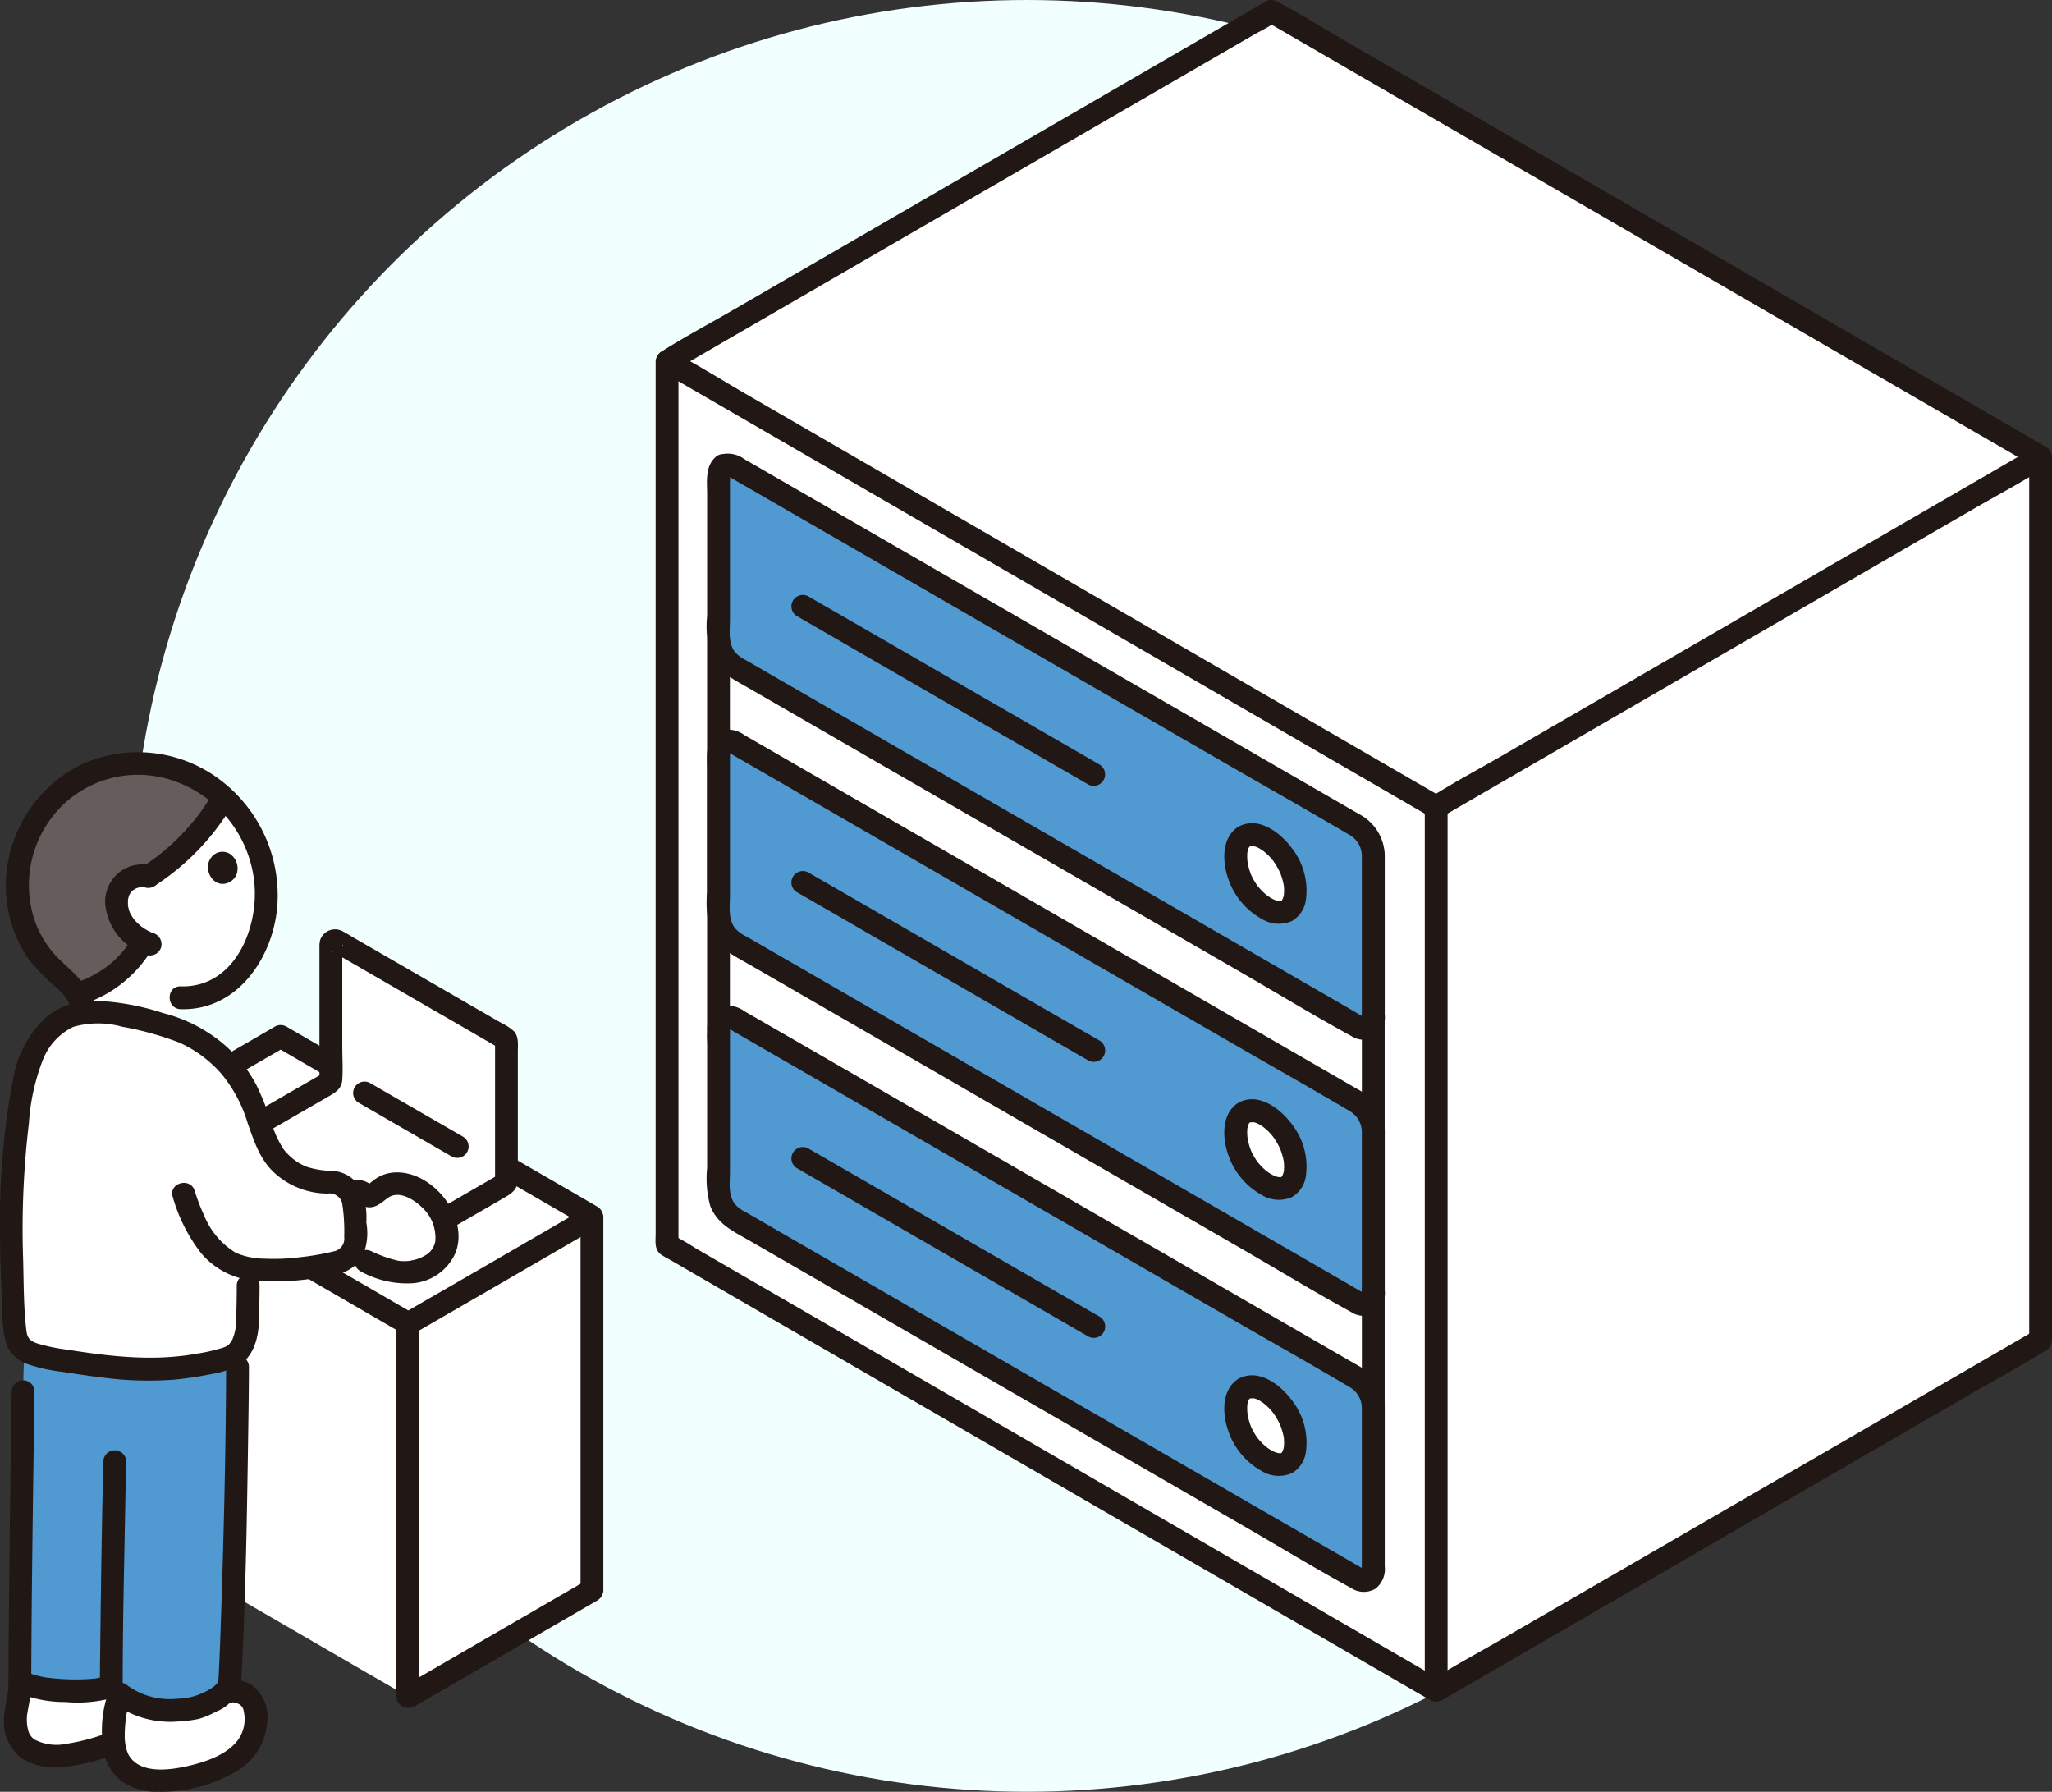 <svg xmlns="http://www.w3.org/2000/svg" width="187.839" height="164" viewBox="0 0 187.839 164"><rect x="0" y="0" width="187.839" height="164" fill="#333333" stroke="none"/><defs><style>.a{fill:#f1fffe;}.b{fill:#fff;}.c{fill:#211715;}.d{fill:#5199d1;}.e{fill:#645d5c;}</style></defs><g transform="translate(-4689 -9588)"><circle class="a" cx="82" cy="82" r="82" transform="translate(4701 9588)"/><g transform="translate(4689 9587.998)"><g transform="translate(0 0.002)"><path class="b" d="M45.466,207.984c-2.811-1.638-4.9-2.83-4.9-2.83L16.935,191.448c8.506-4.913,15.392-8.9,16.851-9.753.653.381,26.769,15.507,26.769,15.507s.738.423,1.721,1c0,17.092,0,34.2,0,34.2-1.337.773-16.187,9.374-16.858,9.763V208.272" transform="translate(-8.093 -86.83)"/><path class="c" d="M39.081,184.577q2.536-1.465,5.07-2.934H43.1c3.31,1.931,6.632,3.843,9.948,5.764l14.411,8.347c1.383.8,2.768,1.6,4.149,2.4a1.045,1.045,0,0,0,1.054-1.8c-3.229-1.884-6.47-3.748-9.705-5.622L47.947,182.04q-1.9-1.1-3.8-2.2a1.053,1.053,0,0,0-1.054,0q-2.53,1.475-5.07,2.934a1.045,1.045,0,0,0,1.054,1.8h0Z" transform="translate(-17.93 -85.876)"/><path class="b" d="M49.282,165.081a.366.366,0,0,0-.041.169v12.369a.364.364,0,0,1-.183.313l-6.26,3.613-3.136,1.81,16.07,9.278,9.392-5.423a.365.365,0,0,0,.188-.313V174.1a.358.358,0,0,0-.188-.313l-15.335-8.86a.369.369,0,0,0-.507.15Z" transform="translate(-18.954 -78.796)"/><path class="c" d="M71.161,223.072q7.172-4.141,14.335-8.3,1.239-.718,2.477-1.436a1.045,1.045,0,0,0-1.054-1.8q-7.2,4.188-14.418,8.352l-2.394,1.385a1.045,1.045,0,0,0,1.054,1.8h0Z" transform="translate(-33.261 -101.017)"/><path class="c" d="M103.87,246.624V212.476a1.045,1.045,0,0,0-2.088,0v34.149a1.045,1.045,0,0,0,2.088,0Z" transform="translate(-48.64 -101.057)"/><path class="c" d="M45.254,181.511l3.576-2.064,2.09-1.206c.646-.373,1.237-.7,1.295-1.56.066-1,0-2.018,0-3.015V164.6c0-.066.006-.136,0-.2-.017-.188.092.018-.02.168l-.375.375.127-.073-.527.143c-.135.017-.329-.182-.121-.053.1.062.2.118.306.177l1.124.65,3.688,2.131,8.2,4.738,1.368.791c.128.074.254.161.388.224.075.035.185.159.079.056l-.268-.461c-.024-.085.029-.116.014-.011a1.867,1.867,0,0,0,0,.265v12a2.913,2.913,0,0,0,0,.324c.013.107-.051.157-.014.026l.268-.461c.109-.106-.1.071-.172.112l-.6.349-1.937,1.119-2.788,1.611A1.045,1.045,0,0,0,62,190.4l4.847-2.8c.709-.409,1.39-.749,1.435-1.7.028-.586,0-1.181,0-1.768v-9.978c0-.629.107-1.4-.357-1.9a4.407,4.407,0,0,0-1.083-.719l-2.1-1.212-6.182-3.572-5.307-3.066c-.333-.192-.66-.407-1-.58a1.439,1.439,0,0,0-2.059.783,2.35,2.35,0,0,0-.071.7v11.746c0,.108-.063.44-.013.261l.268-.461c.117-.116-.113.079-.191.123l-.709.409L47.331,177.9l-3.13,1.807a1.045,1.045,0,0,0,1.054,1.8h0Z" transform="translate(-20.881 -77.862)"/><path class="b" d="M28.215,206.938v34.134l18.836,10.923s1.6.913,3.76,2.173c0-.693,0-17.472,0-34.149-2.346-1.367-4.081-2.358-4.081-2.358s-13.439-7.793-18.515-10.724Z" transform="translate(-13.483 -98.893)"/><path class="b" d="M15.676,297.275a10.7,10.7,0,0,0,2.839-.03,4.113,4.113,0,0,0,.981-.2,6.592,6.592,0,0,0,2.422-1.435,1.023,1.023,0,0,0,.266.067,2.507,2.507,0,0,1,2.133.765,4.152,4.152,0,0,1,.2,3.079c-.619,1.882-2.432,2.836-4.3,3.508a11.234,11.234,0,0,1-6.027.537,3.147,3.147,0,0,1-2.01-1.561,4.312,4.312,0,0,1-.483-1.673l-.668.236a20.928,20.928,0,0,1-2.513.7,9.078,9.078,0,0,1-2.958.2,3.172,3.172,0,0,1-2.389-1.294,4.126,4.126,0,0,1-.469-1.966c-.022-.686.424-2.333.4-3.018,0,0-.009-.271-.017-.542l.54.26c1.652.8,6.861.892,7.853.174A6.506,6.506,0,0,0,15.676,297.275Z" transform="translate(-1.292 -140.812)"/><path class="b" d="M68.019,208.335a4.524,4.524,0,0,0-1.5-.736,2.644,2.644,0,0,0-2.28.4c-.359.287-.725.723-1.17.612-.275-.068-.468-.338-.746-.4a.76.76,0,0,0-.747.388,2.13,2.13,0,0,1,.2.768c.07,1.021.131,2.122.175,3.133a2.147,2.147,0,0,1-.464,1.431c3.372,1.626,4.659,2.139,6.782,1.319a3.02,3.02,0,0,0,2.034-2.661,5.08,5.08,0,0,0-1.719-3.814c-.18-.155-.366-.3-.56-.444Z" transform="translate(-29.382 -99.164)"/><path class="b" d="M12.065,133.976a11.254,11.254,0,0,0-8.92,9.387,11.53,11.53,0,0,0,1.436,7.254c1.271,2.244,4.27,3.5,4.659,6.016a12.145,12.145,0,0,1,3.545.262,36.352,36.352,0,0,1,4.125,1.037c.5-1.233,1.084-2.657,1.084-2.657a6.881,6.881,0,0,0,5.091-2.09,9.679,9.679,0,0,0,2.526-4.98,12.293,12.293,0,0,0-2.151-9.57,11.888,11.888,0,0,0-10.244-4.793,9.775,9.775,0,0,0-1.15.134Z" transform="translate(-1.452 -63.953)"/><g transform="translate(61.057 1.042)"><path class="b" d="M116.941,34.041,172.268,2l70.411,40.781v80.859l-55.327,32.044L116.941,114.9Z" transform="translate(-116.941 -1.997)"/></g><g transform="translate(32.281 98.963)"><path class="c" d="M71.98,194.651l-7.516-4.339-1.076-.621a1.045,1.045,0,0,0-1.054,1.8l7.516,4.339,1.076.621a1.045,1.045,0,0,0,1.054-1.8h0Z" transform="translate(-61.827 -189.543)"/></g><path class="c" d="M61.113,208.631a2.8,2.8,0,0,0,.169-.322c0,.014.082-.06.058-.075-.008-.005-.213.062-.233.062-.117,0-.275-.133-.09.03a1.23,1.23,0,0,0,.152.105,1.861,1.861,0,0,0,.58.246c.868.2,1.395-.346,2.028-.81,1.02-.746,2.395.136,3.148.868a3.751,3.751,0,0,1,1.2,3.131A1.87,1.87,0,0,1,67.4,213a3.679,3.679,0,0,1-1.448.584,2.773,2.773,0,0,1-.709.062,2.474,2.474,0,0,1-.73-.09,11.609,11.609,0,0,1-2.2-.8,1.076,1.076,0,0,0-1.429.375,1.052,1.052,0,0,0,.375,1.429,8.685,8.685,0,0,0,4.912,1.1,4.681,4.681,0,0,0,3.807-2.77c1.36-3.469-2.486-8.009-6.113-7.291a3.387,3.387,0,0,0-1.475.717c-.039.032-.4.321-.394.326-.009-.03.493.156.067-.115-1.128-.717-2.236-.023-2.761,1.054A1.071,1.071,0,0,0,59.686,209a1.054,1.054,0,0,0,1.429-.375h0Z" transform="translate(-28.283 -98.215)"/><path class="b" d="M7.08,177.9c1.295-.581,2.926-.614,5.209-.17a26.2,26.2,0,0,1,6.229,1.866,13.993,13.993,0,0,1,4.385,3.885,14.587,14.587,0,0,1,1,1.936c.41.949.85,2.175,1.259,3.412a6.052,6.052,0,0,0,5.9,4.16l.079,0A2.155,2.155,0,0,1,33.348,195c.07,1.021.131,2.122.175,3.133a2.153,2.153,0,0,1-1.725,2.2,22.267,22.267,0,0,1-8.128.535c0,.984,0,1.556,0,1.556,0,.73-.011,1.509-.027,2.145-.019.775-.04,1.337-.04,1.337a3.878,3.878,0,0,1-1.141,2.842,8.923,8.923,0,0,1-3.4.986c-4.456.81-8.393.222-13.48-.606a5.5,5.5,0,0,1-2.716-1.057,3.782,3.782,0,0,1-.581-2.469c-.481-7.978-.454-14.87.89-21.813A9.872,9.872,0,0,1,4.8,179.883a5.685,5.685,0,0,1,2.283-1.98Z" transform="translate(-0.956 -84.792)"/><path class="c" d="M238.766,177.4v35.587a1.045,1.045,0,0,0,2.088,0V177.4a1.045,1.045,0,0,0-2.088,0Z" transform="translate(-114.102 -84.294)"/><path class="c" d="M123.972,111.121v35.587a1.045,1.045,0,0,0,2.088,0V111.121a1.045,1.045,0,0,0-2.088,0Z" transform="translate(-59.244 -52.622)"/><g transform="translate(65.772 42.509)"><path class="d" d="M126.4,81.514a1.024,1.024,0,0,1,1.029.1l57.018,32.92a3.225,3.225,0,0,1,1.459,2.527v14.948a.889.889,0,0,1-1.459.842l-57.018-32.92a3.225,3.225,0,0,1-1.459-2.527V82.46a1.026,1.026,0,0,1,.43-.946Z" transform="translate(-125.972 -81.418)"/></g><g transform="translate(65.772 67.776)"><path class="d" d="M126.4,129.908a1.024,1.024,0,0,1,1.029.1l57.018,32.919a3.225,3.225,0,0,1,1.459,2.527v14.948a.889.889,0,0,1-1.459.842l-57.018-32.919a3.225,3.225,0,0,1-1.459-2.527V130.854A1.026,1.026,0,0,1,126.4,129.908Z" transform="translate(-125.972 -129.812)"/></g><g transform="translate(65.772 93.044)"><path class="d" d="M126.4,178.3a1.024,1.024,0,0,1,1.029.1l57.018,32.919a3.225,3.225,0,0,1,1.459,2.527V228.8a.889.889,0,0,1-1.459.842l-57.018-32.92a3.225,3.225,0,0,1-1.459-2.527V179.248A1.026,1.026,0,0,1,126.4,178.3Z" transform="translate(-125.972 -178.206)"/></g><g transform="translate(130.423 72.858)"><path class="c" d="M251.885,221.412V140.554a1.045,1.045,0,0,0-2.088,0v80.859a1.045,1.045,0,0,0,2.088,0Z" transform="translate(-249.797 -139.545)"/></g><g transform="translate(130.434 121.63)"><path class="c" d="M305.652,233.107l-5.5,3.188-13.216,7.654-15.988,9.26-13.819,8c-2.229,1.291-4.521,2.512-6.7,3.883-.032.02-.065.038-.1.057a1.045,1.045,0,0,0,1.054,1.8l5.5-3.187,13.216-7.654,15.988-9.26,13.819-8c2.229-1.291,4.521-2.512,6.7-3.882.032-.02.065-.038.1-.057a1.045,1.045,0,0,0-1.054-1.8Z" transform="translate(-249.818 -232.958)"/></g><g transform="translate(185.751 40.813)"><path class="c" d="M355.764,79.18v80.859a1.045,1.045,0,0,0,2.088,0V79.18a1.045,1.045,0,0,0-2.088,0h0Z" transform="translate(-355.764 -78.171)"/></g><g transform="translate(60.024)"><path class="c" d="M116.522,33.99l5.5-3.188,13.216-7.654,15.988-9.26,13.819-8,4.54-2.629c.71-.411,1.493-.777,2.164-1.253.03-.021.066-.038.1-.057H170.8l5.475,3.171,13.719,7.946,17.833,10.329,18.028,10.441L239.953,42l1.254.726a1.045,1.045,0,0,0,1.054-1.8l-13.345-7.729L211.149,22.9,193.083,12.44,178.638,4.074c-2.227-1.29-4.424-2.671-6.7-3.879-.031-.016-.06-.035-.09-.052a1.056,1.056,0,0,0-1.054,0l-5.5,3.188-13.216,7.654-15.988,9.26-13.819,8c-2.229,1.291-4.521,2.512-6.7,3.882-.032.02-.065.038-.1.057a1.045,1.045,0,0,0,1.054,1.8h0Z" transform="translate(-114.962 -0.002)"/></g><g transform="translate(60.024 32.036)"><path class="c" d="M186.933,102.289l-13.345-7.729L155.821,84.27,137.755,73.806,123.31,65.44c-2.227-1.29-4.424-2.671-6.7-3.879-.031-.016-.06-.035-.09-.052a1.045,1.045,0,0,0-1.054,1.8l5.475,3.171,13.719,7.946L152.5,84.758,170.523,95.2l14.1,8.167,1.254.726a1.045,1.045,0,0,0,1.054-1.8h0Z" transform="translate(-114.962 -61.36)"/></g><g transform="translate(130.434 40.772)"><path class="c" d="M305.652,78.24l-5.5,3.188-13.216,7.654-15.988,9.26-13.819,8c-2.229,1.291-4.521,2.512-6.7,3.882-.032.02-.065.038-.1.057a1.045,1.045,0,0,0,1.054,1.8l5.5-3.188,13.216-7.654,15.988-9.26,13.819-8c2.229-1.291,4.521-2.512,6.7-3.882.032-.02.065-.038.1-.057a1.045,1.045,0,0,0-1.054-1.8h0Z" transform="translate(-249.818 -78.091)"/></g><g transform="translate(59.998 32.077)"><path class="c" d="M186.909,183.185l-14.788-8.565-17.973-10.41L136.6,154.046l-13.727-7.95-4.283-2.481a22.093,22.093,0,0,0-2-1.161.948.948,0,0,1-.086-.05l.517.9V62.448a1.045,1.045,0,0,0-2.088,0v79.819c0,.7-.146,1.5.523,1.945.289.194.61.353.911.527l15.882,9.2L158.772,169.3l24.745,14.332,2.338,1.354a1.045,1.045,0,0,0,1.054-1.8h0Z" transform="translate(-114.913 -61.439)"/></g><g transform="translate(113.128 76.392)"><path class="b" d="M217.458,146.487a1.935,1.935,0,0,1,1.944.222,5.894,5.894,0,0,1,2.731,4.712,2.016,2.016,0,0,1-.776,1.866,1.966,1.966,0,0,1-1.955-.25,5.674,5.674,0,0,1-2.732-4.771,1.937,1.937,0,0,1,.787-1.78Z" transform="translate(-216.671 -146.314)"/></g><g transform="translate(113.128 101.659)"><path class="b" d="M217.458,194.881a1.935,1.935,0,0,1,1.944.222,5.894,5.894,0,0,1,2.731,4.712,2.016,2.016,0,0,1-.776,1.866,1.966,1.966,0,0,1-1.955-.25,5.674,5.674,0,0,1-2.732-4.771,1.937,1.937,0,0,1,.787-1.78Z" transform="translate(-216.671 -194.708)"/></g><g transform="translate(113.128 126.927)"><path class="b" d="M217.458,243.275a1.935,1.935,0,0,1,1.944.222,5.894,5.894,0,0,1,2.731,4.712,2.016,2.016,0,0,1-.776,1.866,1.966,1.966,0,0,1-1.955-.25,5.674,5.674,0,0,1-2.732-4.771,1.937,1.937,0,0,1,.787-1.78Z" transform="translate(-216.671 -243.102)"/></g><g transform="translate(64.704 41.507)"><path class="c" d="M125.951,81.5c-.29.127-.109.022,0,.12a.6.6,0,0,0,.109.063c.15.081.3.171.445.257l1.693.977,6.111,3.528,18.938,10.934,19.415,11.209c3.387,1.955,6.8,3.875,10.162,5.867a2.211,2.211,0,0,1,1.059,1.974v14.16a3.21,3.21,0,0,0,0,.413c0,.026-.006.056,0,.08,0,0,0,.01,0,.014a.567.567,0,0,1-.007.13.324.324,0,0,1,.257-.131,2.4,2.4,0,0,1-.279-.14c-.391-.213-.771-.445-1.156-.667l-5.305-3.063-18.132-10.468-19.978-11.534L127.5,98.416a3.071,3.071,0,0,1-1-.741c-.651-.851-.457-2.046-.457-3.05V82.1a3.76,3.76,0,0,0,0-.441c-.017-.135.089-.288-.087-.163a1.073,1.073,0,0,0,.375-1.429,1.053,1.053,0,0,0-1.429-.375c-1.184.84-.947,2.35-.947,3.625V94.347a9.514,9.514,0,0,0,.287,3.507c.67,1.666,2.1,2.3,3.53,3.127l5.973,3.449,19.284,11.134,19.908,11.494c3.318,1.916,6.6,3.914,9.964,5.752a2.1,2.1,0,0,0,2.24.056,2.284,2.284,0,0,0,.84-2.052v-14.3a4.361,4.361,0,0,0-2.012-3.813c-.3-.185-.612-.353-.917-.529l-5.093-2.941L159.6,98.631,139.1,86.794l-11.742-6.78a2.545,2.545,0,0,0-2.457-.32,1.051,1.051,0,0,0-.375,1.428,1.071,1.071,0,0,0,1.429.375Z" transform="translate(-123.926 -79.5)"/></g><g transform="translate(112.082 75.349)"><path class="c" d="M217.028,146.433c.168-.09,0,0-.032.006.008,0,.266-.074.1-.037s.376.034.124-.008a1.788,1.788,0,0,1,.778.31c.109.066.214.138.318.212-.14-.1.115.1.164.142.11.1.215.2.316.308q.068.072.133.146c.024.027.194.23.14.161-.072-.09.054.073.068.092.039.054.077.108.114.163q.125.186.237.38c.066.114.128.231.187.349.029.059.056.119.085.178.136.279-.059-.179.046.111a6.584,6.584,0,0,1,.238.773c.031.134.058.27.077.406-.006-.042-.017-.209-.006-.01,0,.073.01.146.013.219.005.158,0,.314-.011.471,0,.034-.035.206,0,.034-.013.064-.025.127-.04.191s-.146.365-.042.167a.866.866,0,0,0-.1.175c-.015.089.126-.112,0,0-.017.015-.2.156-.056.061s-.014,0-.046.017c-.136.055.153-.089.027-.015-.064.038-.241.019-.01.014-.076,0-.374-.036-.182,0-.067-.014-.133-.029-.2-.048,0,0-.28-.1-.17-.052a4.068,4.068,0,0,1-.753-.445c-.261-.183.077.069-.066-.053-.051-.043-.1-.087-.152-.132q-.188-.169-.359-.355c-.046-.05-.09-.1-.135-.151-.027-.031-.164-.2-.06-.065-.083-.107-.159-.219-.233-.332a5.919,5.919,0,0,1-.437-.8c.068.151,0,0-.012-.031-.036-.094-.07-.189-.1-.285q-.078-.239-.136-.485c-.015-.065-.029-.131-.042-.2,0-.016-.051-.335-.025-.117-.02-.164-.031-.33-.034-.495,0-.07,0-.14,0-.21,0-.042.032-.345,0-.14.021-.143.072-.274.1-.413s-.119.177.015-.029c.016-.025.138-.222.05-.1s.063-.06.071-.07c.134-.154-.157.1.029-.017a1.044,1.044,0,0,0-1.054-1.8c-1.543.954-1.5,3.1-.993,4.629a6.621,6.621,0,0,0,3.1,3.817,2.992,2.992,0,0,0,2.771.2,2.624,2.624,0,0,0,1.273-1.874,6.27,6.27,0,0,0-1.159-4.643c-1.06-1.495-3.1-3.141-5-2.123a1.044,1.044,0,1,0,1.054,1.8Z" transform="translate(-214.667 -144.315)"/></g><g transform="translate(64.704 66.775)"><path class="c" d="M125.951,129.893c-.29.127-.109.022,0,.12a.6.6,0,0,0,.109.063c.15.081.3.171.445.257l1.693.977,6.111,3.528,18.938,10.934,19.415,11.209c3.387,1.955,6.8,3.875,10.162,5.867a2.211,2.211,0,0,1,1.059,1.974v14.16a3.21,3.21,0,0,0,0,.413c0,.026-.006.056,0,.08,0,0,0,.01,0,.014a.566.566,0,0,1-.007.13.324.324,0,0,1,.257-.131,2.4,2.4,0,0,1-.279-.14c-.391-.212-.771-.445-1.156-.667l-5.305-3.063-18.132-10.468-19.978-11.534L127.5,146.81a3.071,3.071,0,0,1-1-.741c-.651-.851-.457-2.046-.457-3.05V130.5a3.761,3.761,0,0,0,0-.441c-.017-.135.089-.288-.087-.163a1.073,1.073,0,0,0,.375-1.429,1.053,1.053,0,0,0-1.429-.375c-1.184.84-.947,2.35-.947,3.625v11.027a9.515,9.515,0,0,0,.287,3.507c.67,1.666,2.1,2.3,3.53,3.127l5.973,3.449,19.284,11.134,19.908,11.494c3.318,1.916,6.6,3.914,9.964,5.752a2.1,2.1,0,0,0,2.24.056,2.284,2.284,0,0,0,.84-2.052V164.9a4.362,4.362,0,0,0-2.012-3.813c-.3-.185-.612-.353-.917-.529l-5.093-2.941-18.352-10.6-20.5-11.837-11.742-6.78a2.545,2.545,0,0,0-2.457-.32,1.051,1.051,0,0,0-.375,1.429,1.071,1.071,0,0,0,1.429.375Z" transform="translate(-123.926 -127.894)"/></g><path class="c" d="M166.969,119.819l-9.037-5.218-14.4-8.316-3.307-1.909a1.045,1.045,0,0,0-1.054,1.8L148.2,111.4l14.4,8.316,3.307,1.909a1.045,1.045,0,0,0,1.054-1.8h0Z" transform="translate(-66.263 -49.81)"/><g transform="translate(112.082 100.616)"><path class="c" d="M217.028,194.827c.168-.09,0,0-.032.006.008,0,.266-.074.1-.037s.376.034.124-.008a1.788,1.788,0,0,1,.778.31c.109.066.214.138.318.212-.14-.1.115.1.164.142.11.1.215.2.316.308q.068.072.133.146c.024.027.194.23.14.161-.072-.09.054.073.068.092.039.054.077.108.114.163q.125.186.237.38c.066.114.128.231.187.349.029.059.056.119.085.178.136.279-.059-.179.046.111a6.583,6.583,0,0,1,.238.773c.031.134.058.27.077.406-.006-.042-.017-.209-.006-.01,0,.073.01.146.013.219.005.158,0,.314-.011.471,0,.034-.035.206,0,.034-.013.064-.025.127-.04.191s-.146.365-.042.167a.867.867,0,0,0-.1.175c-.015.089.126-.112,0,0-.017.015-.2.156-.056.061s-.014,0-.046.017c-.136.055.153-.089.027-.015-.064.038-.241.019-.01.014-.076,0-.374-.036-.182,0-.067-.014-.133-.029-.2-.048,0,0-.28-.1-.17-.052a4.067,4.067,0,0,1-.753-.445c-.261-.183.077.069-.066-.053-.051-.043-.1-.087-.152-.132q-.188-.169-.359-.355c-.046-.05-.09-.1-.135-.151-.027-.031-.164-.2-.06-.065-.083-.107-.159-.219-.233-.332a5.916,5.916,0,0,1-.437-.8c.068.151,0,0-.012-.031-.036-.094-.07-.189-.1-.285q-.078-.239-.136-.485c-.015-.065-.029-.131-.042-.2,0-.016-.051-.335-.025-.117-.02-.164-.031-.33-.034-.495,0-.07,0-.14,0-.21,0-.042.032-.345,0-.14.021-.143.072-.274.1-.414s-.119.177.015-.029c.016-.025.138-.222.05-.1s.063-.06.071-.07c.134-.154-.157.1.029-.017a1.044,1.044,0,0,0-1.054-1.8c-1.543.954-1.5,3.1-.993,4.629a6.621,6.621,0,0,0,3.1,3.817,2.992,2.992,0,0,0,2.771.2,2.624,2.624,0,0,0,1.273-1.874,6.27,6.27,0,0,0-1.159-4.643c-1.06-1.495-3.1-3.141-5-2.123a1.044,1.044,0,1,0,1.054,1.8Z" transform="translate(-214.667 -192.709)"/></g><g transform="translate(64.704 92.042)"><path class="c" d="M125.951,178.287c-.29.127-.109.022,0,.12a.6.6,0,0,0,.109.063c.15.081.3.171.445.257l1.693.977,6.111,3.528,18.938,10.934,19.415,11.209c3.387,1.955,6.8,3.875,10.162,5.867a2.211,2.211,0,0,1,1.059,1.974v14.16a3.21,3.21,0,0,0,0,.413c0,.026-.006.056,0,.08,0,0,0,.01,0,.014a.567.567,0,0,1-.007.129.324.324,0,0,1,.257-.131,2.4,2.4,0,0,1-.279-.14c-.391-.213-.771-.445-1.156-.667l-5.305-3.063-18.132-10.468-19.978-11.534L127.5,195.2a3.071,3.071,0,0,1-1-.741c-.651-.851-.457-2.046-.457-3.05V178.89a3.76,3.76,0,0,0,0-.441c-.017-.135.089-.288-.087-.163a1.073,1.073,0,0,0,.375-1.428,1.053,1.053,0,0,0-1.429-.375c-1.184.84-.947,2.35-.947,3.625v11.027a9.515,9.515,0,0,0,.287,3.507c.67,1.666,2.1,2.3,3.53,3.127l5.973,3.449,19.284,11.134,19.908,11.494c3.318,1.916,6.6,3.914,9.964,5.752a2.1,2.1,0,0,0,2.24.056,2.284,2.284,0,0,0,.84-2.052V213.3a4.361,4.361,0,0,0-2.012-3.813c-.3-.185-.612-.353-.917-.529l-5.093-2.941-18.352-10.6-20.5-11.837-11.742-6.78a2.545,2.545,0,0,0-2.457-.32,1.051,1.051,0,0,0-.375,1.428,1.071,1.071,0,0,0,1.429.375Z" transform="translate(-123.926 -176.288)"/></g><path class="c" d="M166.969,168.213,157.931,163l-14.4-8.316-3.307-1.909a1.045,1.045,0,0,0-1.054,1.8l9.037,5.218,14.4,8.316,3.307,1.909a1.045,1.045,0,0,0,1.054-1.8h0Z" transform="translate(-66.263 -72.937)"/><g transform="translate(112.082 125.883)"><path class="c" d="M217.028,243.221c.168-.09,0,0-.032.006.008,0,.266-.074.1-.037s.376.034.124-.008a1.788,1.788,0,0,1,.778.31c.109.066.214.138.318.212-.14-.1.115.1.164.142.11.1.215.2.316.308q.068.072.133.146c.024.027.194.23.14.161-.072-.09.054.073.068.092.039.054.077.108.114.163q.125.186.237.38c.066.114.128.231.187.349.029.059.056.119.085.178.136.279-.059-.179.046.111a6.584,6.584,0,0,1,.238.773c.031.134.058.27.077.406-.006-.042-.017-.209-.006-.01,0,.073.01.146.013.219.005.158,0,.314-.011.471,0,.034-.035.206,0,.034-.013.064-.025.127-.04.191s-.146.366-.042.167a.867.867,0,0,0-.1.175c-.015.089.126-.112,0,0-.017.015-.2.156-.056.061s-.014,0-.046.017c-.136.055.153-.089.027-.015-.064.038-.241.019-.01.014-.076,0-.374-.036-.182,0-.067-.014-.133-.029-.2-.048,0,0-.28-.1-.17-.052a4.067,4.067,0,0,1-.753-.445c-.261-.183.077.069-.066-.053-.051-.043-.1-.087-.152-.132q-.188-.169-.359-.355c-.046-.05-.09-.1-.135-.151-.027-.031-.164-.2-.06-.065-.083-.106-.159-.219-.233-.332a5.915,5.915,0,0,1-.437-.8c.068.151,0,0-.012-.031-.036-.094-.07-.189-.1-.285-.052-.159-.1-.321-.136-.485-.015-.065-.029-.131-.042-.2,0-.016-.051-.335-.025-.117-.02-.164-.031-.33-.034-.495,0-.07,0-.14,0-.21,0-.042.032-.345,0-.14.021-.143.072-.274.1-.414s-.119.177.015-.029c.016-.025.138-.222.05-.1s.063-.06.071-.07c.134-.154-.157.1.029-.017a1.044,1.044,0,0,0-1.054-1.8c-1.543.954-1.5,3.1-.993,4.629a6.621,6.621,0,0,0,3.1,3.817,2.992,2.992,0,0,0,2.771.2,2.624,2.624,0,0,0,1.273-1.874,6.27,6.27,0,0,0-1.159-4.643c-1.06-1.495-3.1-3.141-5-2.123a1.044,1.044,0,1,0,1.054,1.8Z" transform="translate(-214.667 -241.103)"/></g><path class="c" d="M166.969,216.607l-9.037-5.218-14.4-8.316-3.307-1.909a1.045,1.045,0,0,0-1.054,1.8l9.037,5.218,14.4,8.316,3.307,1.909a1.045,1.045,0,0,0,1.054-1.8h0Z" transform="translate(-66.263 -96.063)"/><path class="c" d="M71.164,288.478q7.17-4.144,14.334-8.3l2.478-1.435a1.045,1.045,0,0,0-1.054-1.8q-7.211,4.17-14.418,8.349l-2.394,1.386a1.045,1.045,0,0,0,1.054,1.8Z" transform="translate(-33.262 -132.275)"/><path class="c" d="M53.3,222.242l6.959,4.035c.606.351,1.213.7,1.819,1.052a1.045,1.045,0,0,0,1.054-1.8q-3.82-2.225-7.651-4.433l-1.127-.654a1.045,1.045,0,0,0-1.054,1.8h0Z" transform="translate(-25.228 -105.274)"/><path class="c" d="M69.494,231.673v33.86a1.045,1.045,0,0,0,2.088,0v-33.86a1.045,1.045,0,0,0-2.088,0Z" transform="translate(-33.21 -110.231)"/><path class="c" d="M36.487,150.979a1.588,1.588,0,0,0,.747,1.136,1.237,1.237,0,0,0,.921.094,1.385,1.385,0,0,0,.933-.836,1.621,1.621,0,0,0-.558-1.824,1.282,1.282,0,0,0-1.729.244,1.429,1.429,0,0,0-.313,1.185Z" transform="translate(-17.428 -71.357)"/><path class="d" d="M15.292,238.408a24.322,24.322,0,0,0,4.493-.387c2.155-.392,2.962-.594,3.635-1.164.039,4.7-.333,23.173-.7,29.887l-.111.557c-.161.805-1.409,1.489-2.728,2.013a4.121,4.121,0,0,1-.981.2c-2.44.328-5.154.015-7.037-2.151-1.207.872-8.729.532-8.335-.815.243-6.671.457-20.15.263-26.132,0,0,.054-2.052.1-3.8a7.121,7.121,0,0,0,2.414.8,57.643,57.643,0,0,0,8.987.993Z" transform="translate(-1.68 -113.076)"/><path class="c" d="M39,238.631c-.024,7.771-.218,15.547-.48,23.313-.06,1.783-.124,3.565-.221,5.346-.073,1.343,2.015,1.339,2.088,0,.422-7.758.528-15.542.645-23.308.027-1.784.051-3.567.056-5.351a1.045,1.045,0,0,0-2.088,0h0Z" transform="translate(-18.3 -113.556)"/><path class="c" d="M1.774,242.964q-.164,10.85-.265,21.7-.023,2.674-.033,5.347a1.045,1.045,0,0,0,2.088,0c.022-7.172.12-14.344.218-21.515q.038-2.767.08-5.534a1.045,1.045,0,0,0-2.088,0Z" transform="translate(-0.705 -115.627)"/><path class="c" d="M17.828,255.241c-.147,5.817-.222,11.637-.292,17.455-.013,1.027-.028,2.054-.028,3.081a1.045,1.045,0,0,0,2.088,0c0-5.509.135-11.021.237-16.53q.037-2,.084-4.007a1.045,1.045,0,0,0-2.088,0h0Z" transform="translate(-8.366 -121.495)"/><path class="c" d="M28.993,294.173c-.035.117-.036.133,0,.046-.068.1-.08.125-.036.073a2.9,2.9,0,0,1-.289.283,5.589,5.589,0,0,1-1.114.638,5.877,5.877,0,0,1-2.338.5,6.557,6.557,0,0,1-4.456-1.2,1.076,1.076,0,0,0-1.477,0,1.051,1.051,0,0,0,0,1.477,8.766,8.766,0,0,0,6.243,1.79,11.274,11.274,0,0,0,1.707-.218,7.463,7.463,0,0,0,1.6-.662,3.787,3.787,0,0,0,2.173-2.177,1.045,1.045,0,0,0-2.014-.555h0Z" transform="translate(-9.069 -140.226)"/><path class="c" d="M10.7,293.57a4.973,4.973,0,0,1-.693.156c-.065.01-.3.035-.025.005l-.2.022c-.156.016-.311.029-.467.039a18.918,18.918,0,0,1-2.044.019q-.514-.021-1.025-.067c-.173-.016-.346-.034-.518-.055-.1-.012-.194-.027-.041,0l-.264-.04c-.294-.048-.588-.1-.877-.181-.114-.03-.227-.062-.339-.1-.061-.02-.121-.046-.182-.065-.187-.058.215.1.034.013a1.073,1.073,0,0,0-1.429.375A1.052,1.052,0,0,0,3,295.116a11.078,11.078,0,0,0,4.169.779,12.255,12.255,0,0,0,4.081-.312,1.044,1.044,0,1,0-.555-2.014h0Z" transform="translate(-1.191 -140.111)"/><path class="c" d="M29.938,296.491c-.193.093-.118.017-.052.047.137.062.3.064.444.129a.85.85,0,0,1,.5.685,3.272,3.272,0,0,1-.36,2.371c-.951,1.588-3.206,2.3-4.9,2.674-1.729.379-4.472.7-5.368-1.232.1.216-.051-.151-.064-.194-.044-.139-.077-.28-.11-.422a4.559,4.559,0,0,1-.091-.915,12.317,12.317,0,0,1,.381-3.043c.3-1.308-1.712-1.867-2.014-.555a10.479,10.479,0,0,0-.149,5.586,4.5,4.5,0,0,0,1.472,2.112,5.65,5.65,0,0,0,3.4.979,13.3,13.3,0,0,0,6.809-1.69,5.675,5.675,0,0,0,3.154-4.9,3.549,3.549,0,0,0-1.221-3.006,2.871,2.871,0,0,0-2.883-.428c-1.211.581-.153,2.382,1.054,1.8h0Z" transform="translate(-8.519 -140.721)"/><path class="c" d="M1.106,294.769a3.053,3.053,0,0,1-.013.309c-.006.061-.013.122-.02.183q.023-.172-.006.023c-.046.257-.089.515-.135.773A9.993,9.993,0,0,0,.7,297.718a4.175,4.175,0,0,0,1.653,3.625,5.955,5.955,0,0,0,3.951.749,18.824,18.824,0,0,0,4.048-.944,1.069,1.069,0,0,0,.729-1.284,1.054,1.054,0,0,0-1.284-.729,18.077,18.077,0,0,1-3.368.854,4.374,4.374,0,0,1-2.921-.382,1.443,1.443,0,0,1-.616-.96,3.756,3.756,0,0,1-.081-1.258c.021-.226-.03.148.017-.117.019-.108.036-.216.054-.324.046-.262.1-.523.141-.785a7.757,7.757,0,0,0,.168-1.395,1.045,1.045,0,0,0-2.088,0h0Z" transform="translate(-0.336 -140.384)"/><path class="e" d="M17.035,134.241a11.961,11.961,0,0,0-3.818-.4,11.158,11.158,0,0,0-10.07,9.521,11.531,11.531,0,0,0,1.436,7.254c.947,1.672,2.852,2.794,3.924,4.3l.1-.019.122-.021a10.078,10.078,0,0,0,5.857-4.771,5.056,5.056,0,0,1-1.911-1.676,3.2,3.2,0,0,1-.276-3.1,2.348,2.348,0,0,1,2.61-1.156,20.964,20.964,0,0,0,6.914-7.245,11.865,11.865,0,0,0-4.89-2.689Z" transform="translate(-1.452 -63.952)"/><path class="c" d="M9.206,155.029c-.521-1.758-1.915-2.913-3.195-4.129a9.173,9.173,0,0,1-2.7-5.014,10.212,10.212,0,0,1,3.616-9.8,9.968,9.968,0,0,1,9.962-1.421,11.018,11.018,0,0,1,6.848,8.819c.56,4.243-1.667,9.959-6.706,9.806-1.344-.041-1.343,2.048,0,2.088,5.179.157,8.444-4.695,8.841-9.389a13.253,13.253,0,0,0-5.845-12.039,12.446,12.446,0,0,0-12.276-.875,12.463,12.463,0,0,0-6.667,9.8,11.955,11.955,0,0,0,1.965,7.842,17.571,17.571,0,0,0,2.342,2.461,5.745,5.745,0,0,1,1.8,2.409,1.045,1.045,0,0,0,2.014-.555h0Z" transform="translate(-0.492 -63.009)"/><path class="c" d="M30.82,139.546q-.3.478-.62.94-.154.219-.313.435c-.053.072-.107.144-.161.215a.979.979,0,0,1-.1.128,21.885,21.885,0,0,1-1.452,1.649,19.053,19.053,0,0,1-3.3,2.727,1.044,1.044,0,1,0,1.054,1.8,22.419,22.419,0,0,0,6.7-6.842,1.053,1.053,0,0,0-.375-1.429,1.065,1.065,0,0,0-1.429.375h0Z" transform="translate(-11.637 -66.446)"/><path class="c" d="M22.67,151.642a3.421,3.421,0,0,0-2.853.547,3.483,3.483,0,0,0-1.384,2.882,5.4,5.4,0,0,0,3.846,4.764,1.051,1.051,0,0,0,1.284-.729,1.07,1.07,0,0,0-.729-1.284c-.015-.005-.3-.115-.107-.033-.089-.038-.177-.081-.263-.125a5.037,5.037,0,0,1-.469-.271c-.084-.054-.165-.111-.245-.169s.072.069-.063-.052-.3-.263-.433-.408c-.067-.072-.131-.146-.2-.22-.139-.162.051.1-.071-.1-.093-.15-.174-.305-.266-.455-.056-.093.032.115-.027-.062-.031-.092-.063-.183-.089-.277s-.046-.188-.066-.284c-.061-.29,0,.19-.013-.105-.007-.177,0-.348.006-.525.008-.077.006-.063-.005.044.008-.046.018-.092.029-.138.018-.076.043-.149.063-.225.057-.222-.065.09.038-.093.042-.075.084-.147.129-.219.135-.21-.135.12.047-.051.061-.057.12-.116.182-.173-.1.094-.067.048.023-.012a2.3,2.3,0,0,1,.217-.126c.1-.052.151-.055.019-.013.08-.026.158-.054.24-.075.051-.013.311-.045.051-.023.084-.007.166-.014.25-.015s.167,0,.249.013c-.181-.017-.058,0,.05.024a1.044,1.044,0,0,0,.555-2.014h0Z" transform="translate(-8.809 -72.419)"/><path class="c" d="M17.605,164.589q-.235.367-.5.714c.145-.192-.031.035-.05.058l-.109.131q-.137.162-.281.318-.286.309-.6.593c-.1.094-.208.185-.315.275-.064.054-.129.106-.194.158-.154.124.083-.057-.02.015a12.556,12.556,0,0,1-1.414.883c-.124.064-.25.126-.376.185l-.192.088c-.026.011-.244.1-.108.048s-.084.033-.111.043l-.2.076c-.147.054-.294.1-.443.154a1.044,1.044,0,1,0,.555,2.014,11.457,11.457,0,0,0,6.153-4.7,1.053,1.053,0,0,0-.375-1.429,1.067,1.067,0,0,0-1.429.375h0Z" transform="translate(-5.699 -78.412)"/><path class="c" d="M21.673,201.47c0,1.034-.02,2.068-.054,3.1a4.59,4.59,0,0,1-.3,1.753,1.776,1.776,0,0,1-.433.636,1.733,1.733,0,0,1-.5.237,15.809,15.809,0,0,1-2.321.533c-3.976.732-7.963.268-11.92-.36a16.671,16.671,0,0,1-2.664-.547c-.659-.219-.973-.45-1.061-1.166-.262-2.132-.244-4.354-.3-6.5a81.663,81.663,0,0,1,.525-12.509,19.493,19.493,0,0,1,1.294-5.84,5.623,5.623,0,0,1,2.762-2.976,8.166,8.166,0,0,1,4.468-.021,28.46,28.46,0,0,1,5.246,1.456,11.2,11.2,0,0,1,3.867,2.876,12.8,12.8,0,0,1,2.4,4.53c.627,1.751,1.149,3.431,2.622,4.676a7.246,7.246,0,0,0,4.7,1.735,1.183,1.183,0,0,1,1.319.883,16.77,16.77,0,0,1,.186,3.093,1.177,1.177,0,0,1-.953,1.314,23.657,23.657,0,0,1-3.082.533,18.593,18.593,0,0,1-3.242.136,6.755,6.755,0,0,1-2.639-.534,7.092,7.092,0,0,1-2.923-3.461,16.39,16.39,0,0,1-.843-2.213c-.4-1.279-2.415-.733-2.014.555a15.187,15.187,0,0,0,2.557,5.1,7.148,7.148,0,0,0,5.144,2.581,24.287,24.287,0,0,0,7.262-.619,3.385,3.385,0,0,0,2.37-1.536,5.35,5.35,0,0,0,.386-3.182,6.755,6.755,0,0,0-.567-3.212,3.228,3.228,0,0,0-2.431-1.513,8.164,8.164,0,0,1-2.51-.391,5.1,5.1,0,0,1-2.053-1.575,8.8,8.8,0,0,1-1.159-2.594,30.867,30.867,0,0,0-1.276-3.164,12.632,12.632,0,0,0-3.882-4.518,13.962,13.962,0,0,0-4.738-2.209,22.659,22.659,0,0,0-6.406-1.129A6.552,6.552,0,0,0,4.1,177.051a9.993,9.993,0,0,0-2.871,5.4A68.647,68.647,0,0,0,0,196.278c0,2.493.093,4.985.232,7.474a10.154,10.154,0,0,0,.379,3.187,3.223,3.223,0,0,0,2.065,1.806,15.3,15.3,0,0,0,3.043.656c1.184.187,2.369.363,3.559.508a31.969,31.969,0,0,0,6.635.208,31.757,31.757,0,0,0,3.377-.5,9.472,9.472,0,0,0,2.34-.688c1.536-.746,2.031-2.574,2.07-4.152.028-1.1.061-2.2.061-3.308a1.045,1.045,0,0,0-2.088,0h0Z" transform="translate(0 -83.836)"/></g></g></g></svg>